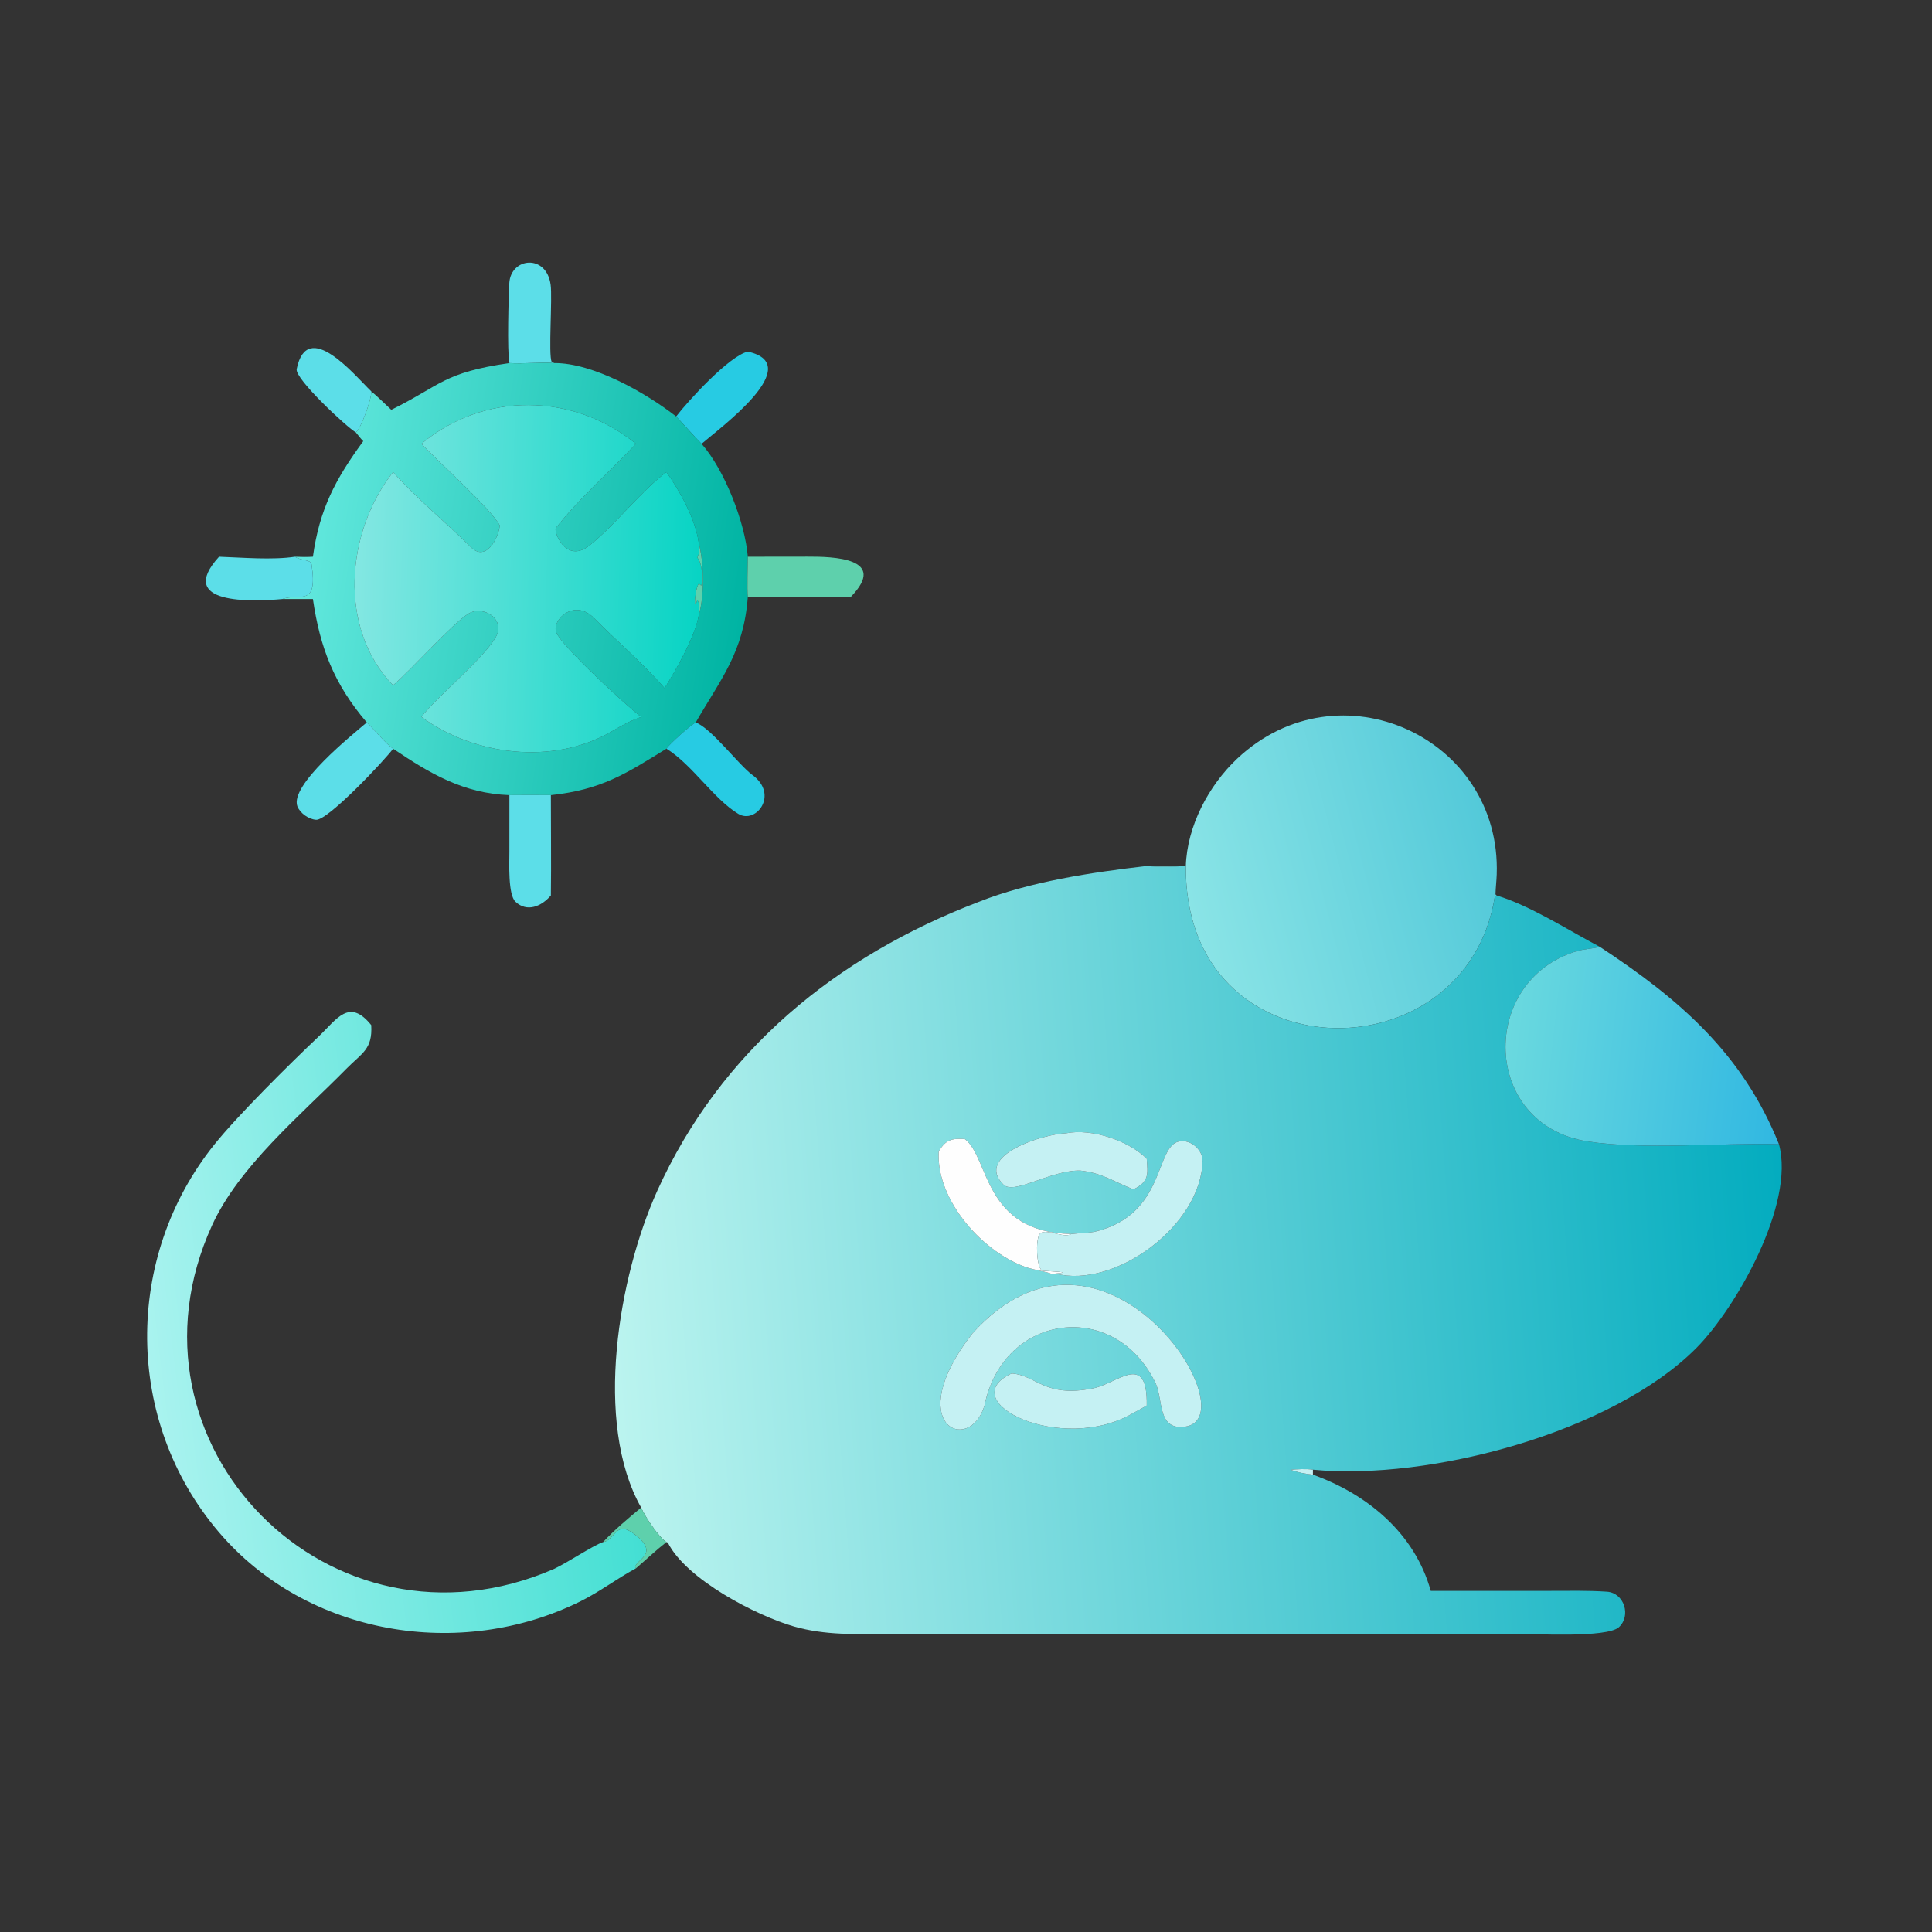 <?xml version="1.0" encoding="utf-8" ?><svg xmlns="http://www.w3.org/2000/svg" xmlns:xlink="http://www.w3.org/1999/xlink" width="1024" height="1024" viewBox="0 0 1024 1024"><rect x="0" y="0" width="1024" height="1024" fill="#333333" stroke="none"/><path fill="#5CDEE8" transform="scale(2 2)" d="M134.996 96.224C134.358 93.069 134.786 78.349 134.968 75.051C135.347 68.209 144.811 67.213 145.923 75.476C146.413 79.118 145.299 93.953 146.193 95.897L146.887 96.224C143.145 95.909 138.726 96.494 134.996 96.224Z"/><path fill="#5CDEE8" transform="scale(2 2)" d="M98.382 103.707C98.518 105.871 95.58 113.707 94.302 114.583C92.073 113.381 78.104 100.394 78.624 97.823C81.402 84.072 94.061 99.543 98.382 103.707Z"/><path fill="#27CBE3" transform="scale(2 2)" d="M179.189 110.37C182.392 106.177 193.276 94.311 198.18 93.183C213.68 96.613 191.037 113.221 185.922 117.616C185.089 116.863 180.429 111.675 179.189 110.37Z"/><defs><linearGradient id="gradient_0" gradientUnits="userSpaceOnUse" x1="197.074" y1="161.486" x2="82.665" y2="144.978"><stop offset="0" stop-color="#00B4A3"/><stop offset="1" stop-color="#60E7DC"/></linearGradient></defs><path fill="url(#gradient_0)" transform="scale(2 2)" d="M103.698 108.606C117.027 102.009 117.439 98.764 134.996 96.224C138.726 96.494 143.145 95.909 146.887 96.224C157.189 96.157 171.084 104.066 179.189 110.37C180.429 111.675 185.089 116.863 185.922 117.616C192.017 124.49 197.469 138.516 198.18 147.537C198.165 149.762 197.965 156.194 198.18 158.169C197.081 172.911 191.017 179.92 184.378 191.457C182.972 192.224 177.383 197.169 176.617 198.413C165.729 205.117 159.406 209.275 145.985 210.722C142.33 210.704 138.648 210.664 134.996 210.722C122.77 210.257 113.981 205.02 104.175 198.413C102.331 197.19 98.969 193.135 97.204 191.457C88.499 181.244 84.804 171.615 82.925 158.748C80.298 158.71 77.528 158.768 74.868 158.748C79.289 157.045 84.349 161.24 82.559 149.522C82.36 148.222 79.792 148.643 78.158 147.537C79.929 147.608 81.16 147.64 82.925 147.537C84.668 134.962 88.849 127.065 96.269 116.914C95.627 116.302 94.879 115.298 94.302 114.583C95.58 113.707 98.518 105.871 98.382 103.707C99.988 105.022 102.132 107.147 103.698 108.606ZM185.208 144.133C184.484 137.901 180.214 130.162 176.617 125.101C169.711 130.252 163.148 139.035 156.214 144.554C149.948 149.54 146.64 140.781 147.314 139.923C153.42 132.148 161.74 124.843 168.538 117.616C151.823 104.004 128.131 103.811 111.686 117.616C115.896 122.17 129.876 134.549 132.436 139.23C132.143 142.647 128.775 148.954 124.844 145.047C118.351 138.595 110.151 131.882 104.175 125.101C91.71 140.95 89.463 166.435 104.175 181.605C109.231 177.254 119.724 165.419 124.109 162.641C127.344 160.592 132.628 163.065 132.037 167.131C131.336 171.954 115.527 184.704 111.686 189.993C125.676 200.271 146.496 202.731 161.705 194.055C163.764 192.88 166.114 191.476 168.306 190.625L169.915 189.993C166.074 187.114 148.706 171.125 147.399 167.539C146.196 164.239 152.211 158.491 157.43 163.8C163.375 169.846 170.622 175.995 176.115 182.371C179.024 177.843 184.402 168.328 185.208 162.862C186.694 158.127 186.574 148.964 185.208 144.133Z"/><defs><linearGradient id="gradient_1" gradientUnits="userSpaceOnUse" x1="185.76" y1="154.655" x2="94.244" y2="151.939"><stop offset="0" stop-color="#07D4C4"/><stop offset="1" stop-color="#83E7E2"/></linearGradient></defs><path fill="url(#gradient_1)" transform="scale(2 2)" d="M176.617 125.101C180.214 130.162 184.484 137.901 185.208 144.133C185.27 145.265 185.445 146.175 185.041 147.201L185.029 147.013L184.837 147.829C186.195 149.292 186.335 153.983 185.829 155.179L185.208 154.644C184.283 155.568 183.594 162.767 184.789 159.015L184.646 158.397L184.582 158.663C185.755 160.232 185.117 161.014 185.208 162.862C184.402 168.328 179.024 177.843 176.115 182.371C170.622 175.995 163.375 169.846 157.43 163.8C152.211 158.491 146.196 164.239 147.399 167.539C148.706 171.125 166.074 187.114 169.915 189.993L168.306 190.625C166.114 191.476 163.764 192.88 161.705 194.055C146.496 202.731 125.676 200.271 111.686 189.993C115.527 184.704 131.336 171.954 132.037 167.131C132.628 163.065 127.344 160.592 124.109 162.641C119.724 165.419 109.231 177.254 104.175 181.605C89.463 166.435 91.71 140.95 104.175 125.101C110.151 131.882 118.351 138.595 124.844 145.047C128.775 148.954 132.143 142.647 132.436 139.23C129.876 134.549 115.896 122.17 111.686 117.616C128.131 103.811 151.823 104.004 168.538 117.616C161.74 124.843 153.42 132.148 147.314 139.923C146.64 140.781 149.948 149.54 156.214 144.554C163.148 139.035 169.711 130.252 176.617 125.101Z"/><path fill="#5ED0AC" transform="scale(2 2)" d="M185.208 144.133C186.574 148.964 186.694 158.127 185.208 162.862C185.117 161.014 185.755 160.232 184.582 158.663L184.646 158.397L184.789 159.015C183.594 162.767 184.283 155.568 185.208 154.644L185.829 155.179C186.335 153.983 186.195 149.292 184.837 147.829L185.029 147.013L185.041 147.201C185.445 146.175 185.27 145.265 185.208 144.133Z"/><path fill="#5ED0AC" transform="scale(2 2)" d="M198.18 147.537L213.917 147.517C220.824 147.485 235.461 147.86 225.486 158.169C216.605 158.429 207.109 157.933 198.18 158.169C197.965 156.194 198.165 149.762 198.18 147.537Z"/><path fill="#5CDEE8" transform="scale(2 2)" d="M58.044 147.537C64.254 147.757 72.236 148.442 78.158 147.537C79.792 148.643 82.36 148.222 82.559 149.522C84.349 161.24 79.289 157.045 74.868 158.748C66.807 159.479 46.447 160.292 58.044 147.537Z"/><defs><linearGradient id="gradient_2" gradientUnits="userSpaceOnUse" x1="395.167" y1="220.873" x2="315.508" y2="241.333"><stop offset="0" stop-color="#53C9D9"/><stop offset="1" stop-color="#8AE4E6"/></linearGradient></defs><path fill="url(#gradient_2)" transform="scale(2 2)" d="M303.9 229.492C307.013 229.281 311.062 229.507 314.258 229.492C314.589 218.995 320.266 208.21 327.841 201.076C354.856 175.637 397.926 195.467 396.645 231.785C396.582 233.513 396.365 235.245 396.317 237.017L396.625 237.312C396.461 237.436 396.297 237.56 396.133 237.684C388.333 285.759 313.741 284.895 314.258 229.492C311.094 229.707 307.017 229.826 303.9 229.492Z"/><path fill="#27CBE3" transform="scale(2 2)" d="M176.617 198.413C177.383 197.169 182.972 192.224 184.378 191.457C188.529 193.002 195.781 202.727 199.392 205.372C206.488 210.567 200.356 218.538 195.644 215.679C189.111 211.715 183.454 202.663 176.617 198.413Z"/><path fill="#5CDEE8" transform="scale(2 2)" d="M97.204 191.457C98.969 193.135 102.331 197.19 104.175 198.413C102.493 200.851 86.976 217.461 83.776 217.248C81.82 217.118 79.576 215.558 78.812 213.704C76.683 208.062 93.356 194.745 97.204 191.457Z"/><path fill="#5CDEE8" transform="scale(2 2)" d="M134.996 210.722C138.648 210.664 142.33 210.704 145.985 210.722C145.974 219.528 146.106 228.526 145.985 237.312C143.473 240.241 139.649 241.832 136.609 238.98C134.592 237.088 134.99 228.581 134.988 225.828L134.996 210.722Z"/><defs><linearGradient id="gradient_3" gradientUnits="userSpaceOnUse" x1="473.361" y1="322.812" x2="161.068" y2="346.23"><stop offset="0" stop-color="#03ACBF"/><stop offset="1" stop-color="#BBF4EF"/></linearGradient></defs><path fill="url(#gradient_3)" transform="scale(2 2)" d="M259.298 239.035C272.876 233.624 289.426 231.175 303.9 229.492C307.017 229.826 311.094 229.707 314.258 229.492C313.741 284.895 388.333 285.759 396.133 237.684C396.297 237.56 396.461 237.436 396.625 237.312C405.642 240.04 415.638 246.542 423.962 250.914L423.765 250.966C421.841 251.451 419.705 251.499 417.816 252.075C391.862 259.986 392.665 297.958 420.58 302.464C434.98 304.788 456.323 302.814 471.441 303.232C475.782 319.111 459.983 346.738 449.566 357.223C427.272 379.663 378.787 392.454 347.937 389.48C346.106 389.191 343.827 389.366 341.963 389.48C344.084 390.229 345.678 390.554 347.937 390.795C362.406 395.986 374.923 406.35 379.163 421.599L410.589 421.596C415.664 421.597 420.761 421.468 425.849 421.813C430.453 422.126 432.328 428.213 429.021 431.222C425.86 434.097 406.611 432.986 402.106 432.986L317.303 432.977C308.659 432.984 299.131 433.227 290.583 432.981L235.406 432.992C226.823 433.041 218.809 433.424 210.372 431.021C200.531 428.188 181.882 418.608 176.97 408.795L176.617 408.674C174.578 407.411 170.865 401.81 169.915 399.524C157.198 377.033 163.982 338.163 174.156 315.638C190.988 278.372 221.718 253.409 259.298 239.035ZM255.671 301.848C252.167 301.636 250.653 302.046 248.776 305.117C247.986 318.085 260.641 332.25 272.576 336.034C273.914 336.458 277.495 337.074 278.448 337.506L279.657 337.506C295.601 341.655 318.384 324.573 318.681 307.681C318.734 304.715 315.609 301.967 312.632 302.458C305.982 303.469 309.131 321.745 290.359 326.357C288.712 326.762 285.801 326.798 283.929 327.017C260.483 326.605 262.243 306.767 255.671 301.848ZM260.901 372.477C265.932 347.86 295.609 344.122 306.33 366.742C308.255 371.277 306.78 379.044 314.02 378.088C331.462 375.785 292.669 314.441 257.644 353.441C238.78 377.705 256.953 385.751 260.901 372.477ZM282.557 300.318C276.398 300.519 258.142 306.205 265.91 313.929C268.74 316.742 278.466 310.05 286.274 310.214C292.093 310.841 295.01 313.097 300.375 315.196C304.537 313.128 304.216 311.262 303.9 307.085C299.14 302.278 289.207 298.968 282.557 300.318ZM268.093 363.971C252.273 371.337 281.283 385.71 300.375 374.431C301.573 373.789 302.732 373.177 303.9 372.477C304.147 357.765 295.922 366.88 289.529 367.954C276.768 370.461 274.707 364.453 268.093 363.971Z"/><defs><linearGradient id="gradient_4" gradientUnits="userSpaceOnUse" x1="472.756" y1="282.387" x2="399.305" y2="274.25"><stop offset="0" stop-color="#31B8E1"/><stop offset="1" stop-color="#6AD9DF"/></linearGradient></defs><path fill="url(#gradient_4)" transform="scale(2 2)" d="M423.962 250.914C445.059 264.778 461.833 279.224 471.441 303.232C456.323 302.814 434.98 304.788 420.58 302.464C392.665 297.958 391.862 259.986 417.816 252.075C419.705 251.499 421.841 251.451 423.765 250.966L423.962 250.914Z"/><defs><linearGradient id="gradient_5" gradientUnits="userSpaceOnUse" x1="163.04" y1="343.573" x2="39.16" y2="358.655"><stop offset="0" stop-color="#43DFD3"/><stop offset="1" stop-color="#A9F3EF"/></linearGradient></defs><path fill="url(#gradient_5)" transform="scale(2 2)" d="M98.382 271.665C98.75 278.122 95.961 279 91.739 283.291C79.6 295.628 63.367 309.054 56.208 324.707C29.681 382.71 87.525 441.629 146.875 415.756C150.578 414 157.197 409.551 159.811 408.674C163.083 408.173 163.072 402.739 168.04 406.487C175.212 411.897 168.283 413.273 168.334 415.406L168.538 415.618C163.635 418.245 159.053 421.768 153.875 424.341C122.058 440.147 81.389 433.454 58.018 406.05C32.917 376.618 32.781 333.185 56.864 303.238C63.031 295.569 76.683 282.027 84.332 274.794C89.27 270.125 92.49 264.347 98.382 271.665Z"/><path fill="#C5F1F3" transform="scale(2 2)" d="M286.274 310.214C278.466 310.05 268.74 316.742 265.91 313.929C258.142 306.205 276.398 300.519 282.557 300.318C289.207 298.968 299.14 302.278 303.9 307.085C304.216 311.262 304.537 313.128 300.375 315.196C295.01 313.097 292.093 310.841 286.274 310.214Z"/><path fill="#FEFEFE" transform="scale(2 2)" d="M248.776 305.117C250.653 302.046 252.167 301.636 255.671 301.848C262.243 306.767 260.483 326.605 283.929 327.017C281.787 328.325 276.792 325.153 275.465 327.141C274.445 328.67 274.626 335.58 276.156 336.755C277.751 336.903 284.933 337.099 279.657 337.506L278.448 337.506C277.495 337.074 273.914 336.458 272.576 336.034C260.641 332.25 247.986 318.085 248.776 305.117Z"/><path fill="#C5F1F3" transform="scale(2 2)" d="M283.929 327.017C285.801 326.798 288.712 326.762 290.359 326.357C309.131 321.745 305.982 303.469 312.632 302.458C315.609 301.967 318.734 304.715 318.681 307.681C318.384 324.573 295.601 341.655 279.657 337.506C284.933 337.099 277.751 336.903 276.156 336.755C274.626 335.58 274.445 328.67 275.465 327.141C276.792 325.153 281.787 328.325 283.929 327.017Z"/><path fill="#C5F1F3" transform="scale(2 2)" d="M257.644 353.441C292.669 314.441 331.462 375.785 314.02 378.088C306.78 379.044 308.255 371.277 306.33 366.742C295.609 344.122 265.932 347.86 260.901 372.477C256.953 385.751 238.78 377.705 257.644 353.441Z"/><path fill="#C5F1F3" transform="scale(2 2)" d="M300.375 374.431C281.283 385.71 252.273 371.337 268.093 363.971C274.707 364.453 276.768 370.461 289.529 367.954C295.922 366.88 304.147 357.765 303.9 372.477C302.732 373.177 301.573 373.789 300.375 374.431Z"/><path fill="#C5F1F3" transform="scale(2 2)" d="M347.937 389.48L347.937 390.795C345.678 390.554 344.084 390.229 341.963 389.48C343.827 389.366 346.106 389.191 347.937 389.48Z"/><path fill="#5ED0AC" transform="scale(2 2)" d="M159.811 408.674C162.875 405.385 166.457 402.405 169.915 399.524C170.865 401.81 174.578 407.411 176.617 408.674C173.616 411.006 171.335 413.232 168.538 415.618L168.334 415.406C168.283 413.273 175.212 411.897 168.04 406.487C163.072 402.739 163.083 408.173 159.811 408.674Z"/></svg>